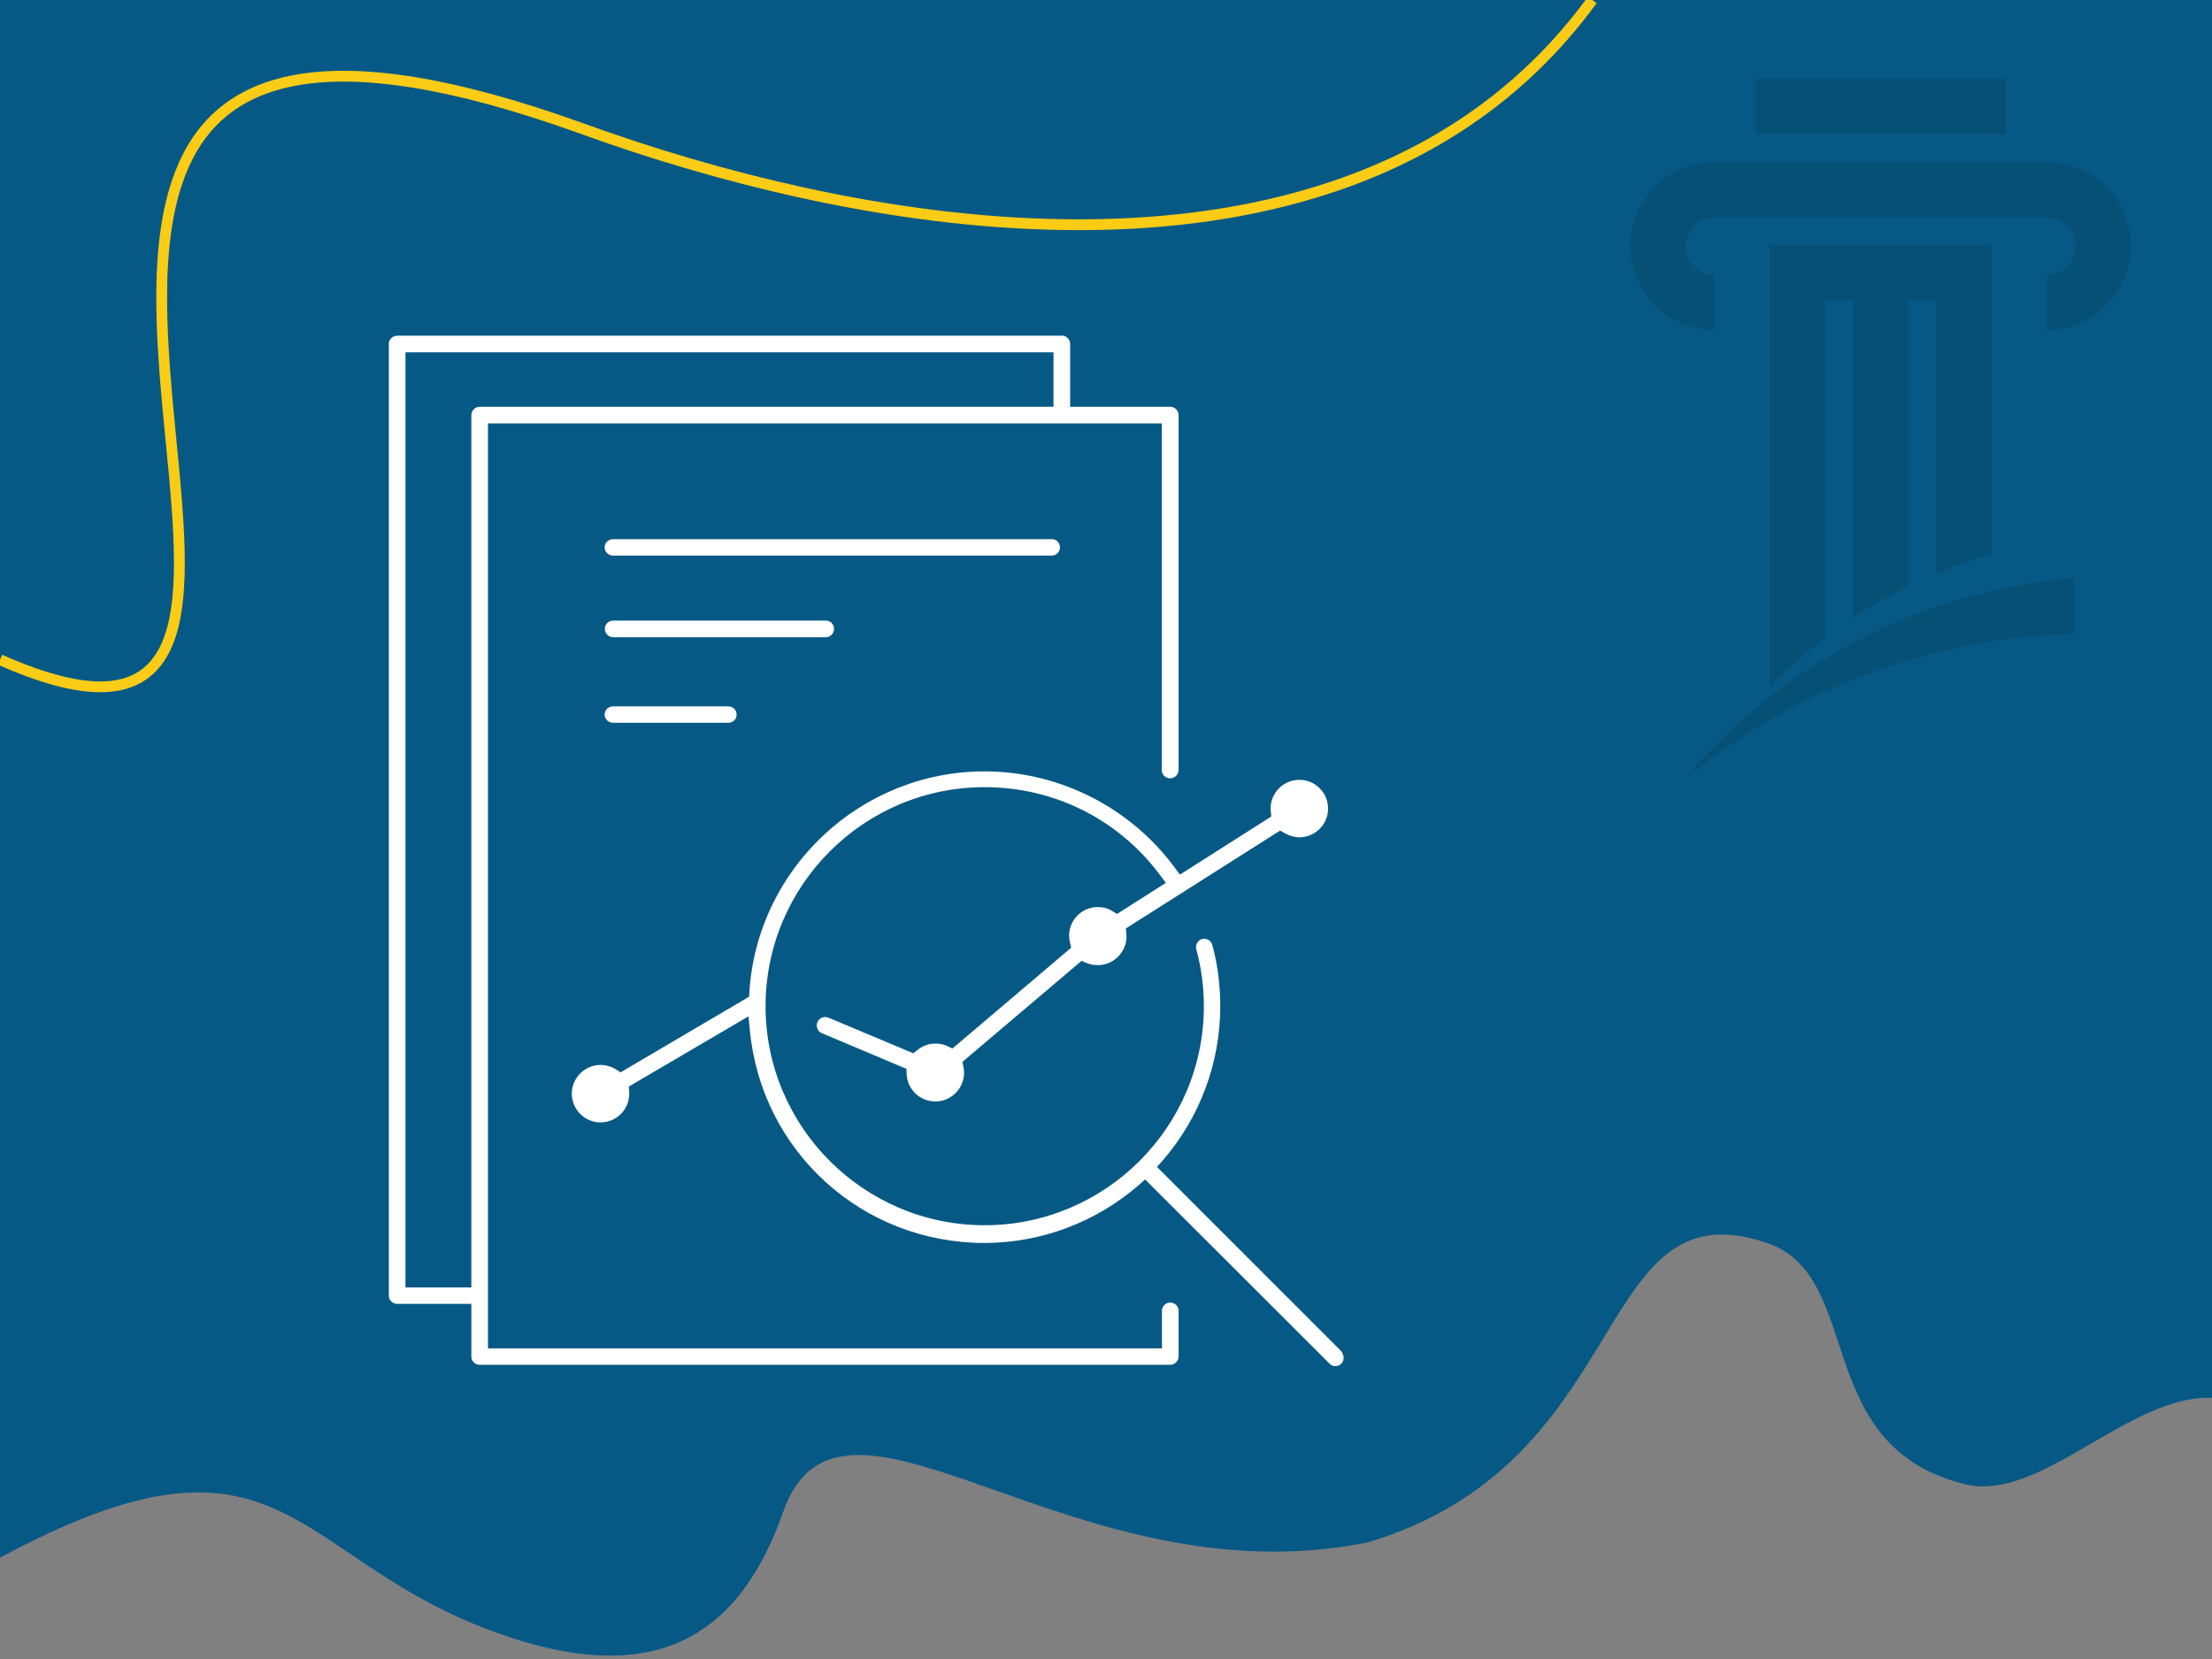 <?xml version="1.0" encoding="utf-8"?>
<!-- Generator: Adobe Illustrator 25.3.1, SVG Export Plug-In . SVG Version: 6.00 Build 0)  -->
<svg version="1.1" id="Layer_1" xmlns="http://www.w3.org/2000/svg" xmlns:xlink="http://www.w3.org/1999/xlink" x="0px" y="0px"
	 viewBox="0 0 1024 768" style="enable-background:new 0 0 1024 768;" xml:space="preserve">
<rect x="0" y="0" width="1024" height="768" fill="#808080" stroke="none"/>
<style type="text/css">
	.st0{fill:#075985;}
	.st1{fill-rule:evenodd;clip-rule:evenodd;fill:#FFDE16;}
	.st2{fill:#FFDE16;stroke:#000000;stroke-miterlimit:10;}
	.st3{fill:none;stroke:#FACC15;stroke-width:5;stroke-miterlimit:10;}
	.st4{fill:#FFFFFF;}
	.st5{opacity:0.12;}
	.st6{fill:none;}
</style>
<path class="st0" d="M1024,0v647.1c-38.3-1.6-79.4,48.6-114.3,40c-72-17.7-45.9-96.4-92-111.8C736.3,547.9,758,676.7,633.2,714
	c-136.8,27.8-243.5-91.1-270.7-14c-20.5,58.2-60.7,84.7-140.8,52.7C134,717.7,128,652.3,0,721.1V0H1024z"/>
<path class="st1" d="M750.8,1291.5"/>
<path class="st2" d="M717.1-512.5"/>
<path class="st2" d="M952.9-512.1"/>
<path class="st3" d="M0,305.4c44.2,19.6,66,14.8,76-4.3c10.6-20.4,7.1-57,3.2-96.8C75,161,70.4,113.9,83.4,80.4
	c17-44.1,64.9-64.5,185.7-21c32.8,11.9,67,22,101.5,29.6c82.2,18.1,166.1,21.8,237.4,0.3C659.3,73.9,704,45.4,737.1,0"/>
<path class="st2" d="M419.2-298.8"/>
<path class="st2" d="M422.1-394"/>
<path class="st2" d="M426.4-519.1"/>
<path class="st2" d="M616-541.9"/>
<g>
	<path class="st4" d="M622,628.6c0,1-0.4,2-1.1,2.7c-1.5,1.5-4,1.5-5.4,0L530.1,546l-2.8,2.5c-19.9,17.3-45.3,26.9-71.6,26.9
		c-56.6,0-103.3-42.4-108.6-98.7l-0.6-6.2L291.1,503l0.2,2.8c0,0.2,0,0.3,0,0.5c0,7.4-6,13.3-13.3,13.3s-13.3-6-13.3-13.3
		s6-13.3,13.3-13.3c2.5,0,5,0.7,7.2,2.1l2.1,1.3l59.5-35l0.1-2.1c3.6-57.3,51.5-102.2,108.9-102.2c34.7,0,67.7,16.8,88.2,44.8l2.2,3
		l42.3-26.9l-0.2-2.4c0-0.5-0.1-0.9-0.1-1.3c0-7.3,6-13.3,13.3-13.3c7.4,0,13.3,6,13.3,13.3c0,7.4-6,13.3-13.3,13.3
		c-2.4,0-4.7-0.7-6.8-1.9l-2.1-1.2l-71.4,45.3l0.2,2.4c0,0.5,0.1,0.9,0.1,1.3c0,7.3-6,13.3-13.3,13.3c-1.8,0-3.5-0.3-5.2-1l-2.3-1
		l-55.2,46.8l0.5,2.3c0.2,0.9,0.3,1.8,0.3,2.7c0,7.3-6,13.3-13.3,13.3c-7.1,0-12.9-5.5-13.3-12.6l-0.1-2.5l-39.1-16.5
		c-1-0.4-1.7-1.1-2.1-2.1s-0.4-2,0-3s1.1-1.7,2.1-2.1s2-0.4,3,0l39.3,16.5l1.9-1.5c2.4-2,5.3-3,8.4-3c1.9,0,3.8,0.4,5.5,1.2l2.3,1.1
		l55-46.7l-0.6-2.4c-0.2-1.1-0.4-2.1-0.4-3.1c0-7.4,6-13.3,13.3-13.3c2.4,0,4.7,0.6,6.8,1.9l2.1,1.3l22.6-14.4l-2.6-3.5
		c-19.3-25.9-49-40.8-81.3-40.8c-55.9,0-101.4,45.5-101.4,101.4s45.5,101.4,101.4,101.4s101.5-45.5,101.5-101.4
		c0-9-1.2-17.9-3.5-26.4c-0.3-1-0.1-2,0.4-2.9s1.3-1.5,2.3-1.8s2-0.1,2.9,0.4s1.5,1.3,1.8,2.3c2.5,9.2,3.7,18.8,3.7,28.4
		c0,26.3-9.5,51.7-26.8,71.6l-2.5,2.8l85.3,85.3C621.6,626.6,622,627.6,622,628.6z"/>
	<path class="st4" d="M541.7,360.3c2.1,0,3.9-1.7,3.9-3.9V192.2c0-2.1-1.7-3.9-3.9-3.9h-46.3v-29.1c0-2.1-1.7-3.8-3.8-3.8H183.9
		c-2.1,0-3.9,1.7-3.9,3.8v440.6c0,2.1,1.7,3.8,3.9,3.8h34.3V628c0,2.1,1.7,3.8,3.9,3.8h319.6c2.1,0,3.9-1.7,3.9-3.8v-21.2
		c0-2.1-1.7-3.8-3.9-3.8c-2.1,0-3.8,1.7-3.8,3.8v17.4h-312V196h311.9v160.4C537.8,358.6,539.5,360.3,541.7,360.3z M487.7,188.3
		H222.1c-2.1,0-3.9,1.7-3.9,3.9V596h-30.5V163.1h300V188.3z"/>
	<path class="st4" d="M490.7,253.4c0,2.1-1.7,3.8-3.9,3.8h-203c-2.1,0-3.9-1.7-3.9-3.8s1.7-3.8,3.9-3.8h203
		C489,249.5,490.7,251.3,490.7,253.4z"/>
	<path class="st4" d="M386.1,291.1c0,2.1-1.7,3.9-3.8,3.9h-98.4c-2.1,0-3.9-1.7-3.9-3.9c0-2.1,1.7-3.8,3.9-3.8h98.4
		C384.3,287.2,386.1,288.9,386.1,291.1z"/>
	<path class="st4" d="M341,330.8c0,2.1-1.7,3.8-3.8,3.8h-53.4c-2.1,0-3.9-1.7-3.9-3.8c0-2.1,1.7-3.8,3.9-3.8h53.4
		C339.3,327,341,328.7,341,330.8z"/>
</g>
<g>
	<g class="st5">
		<rect x="812.7" y="36.4" width="115.8" height="25.7"/>
		<path d="M960.3,267.5v25.9c-65.8,2-128.9,25.1-179.6,66.5C825.8,306.2,890.3,273.5,960.3,267.5z"/>
		<path d="M921.8,113.5v143.2c-8.7,2.5-17.2,5.4-25.6,8.9V139.2h-12.8v132.2c-8.8,4.3-17.4,9.2-25.6,14.7V139.2h-12.8v156.1
			c-9.2,7-17.7,14.6-25.6,22.8V113.5H921.8z"/>
		<path d="M986.4,113.9c0,21.5-17.4,38.9-38.8,38.9v-25.7c7.3,0,13.2-5.9,13.2-13.2s-5.9-13.2-13.2-13.2H793.6
			c-7.3,0-13.2,5.9-13.2,13.2s5.9,13.2,13.2,13.2v25.7c-21.5,0-38.8-17.4-38.8-38.9S772.1,75,793.6,75c94.3,0,59.6,0,153.9,0
			C969,74.9,986.4,92.4,986.4,113.9z"/>
	</g>
	<rect x="717.1" class="st6" width="306.9" height="396.3"/>
</g>
</svg>
